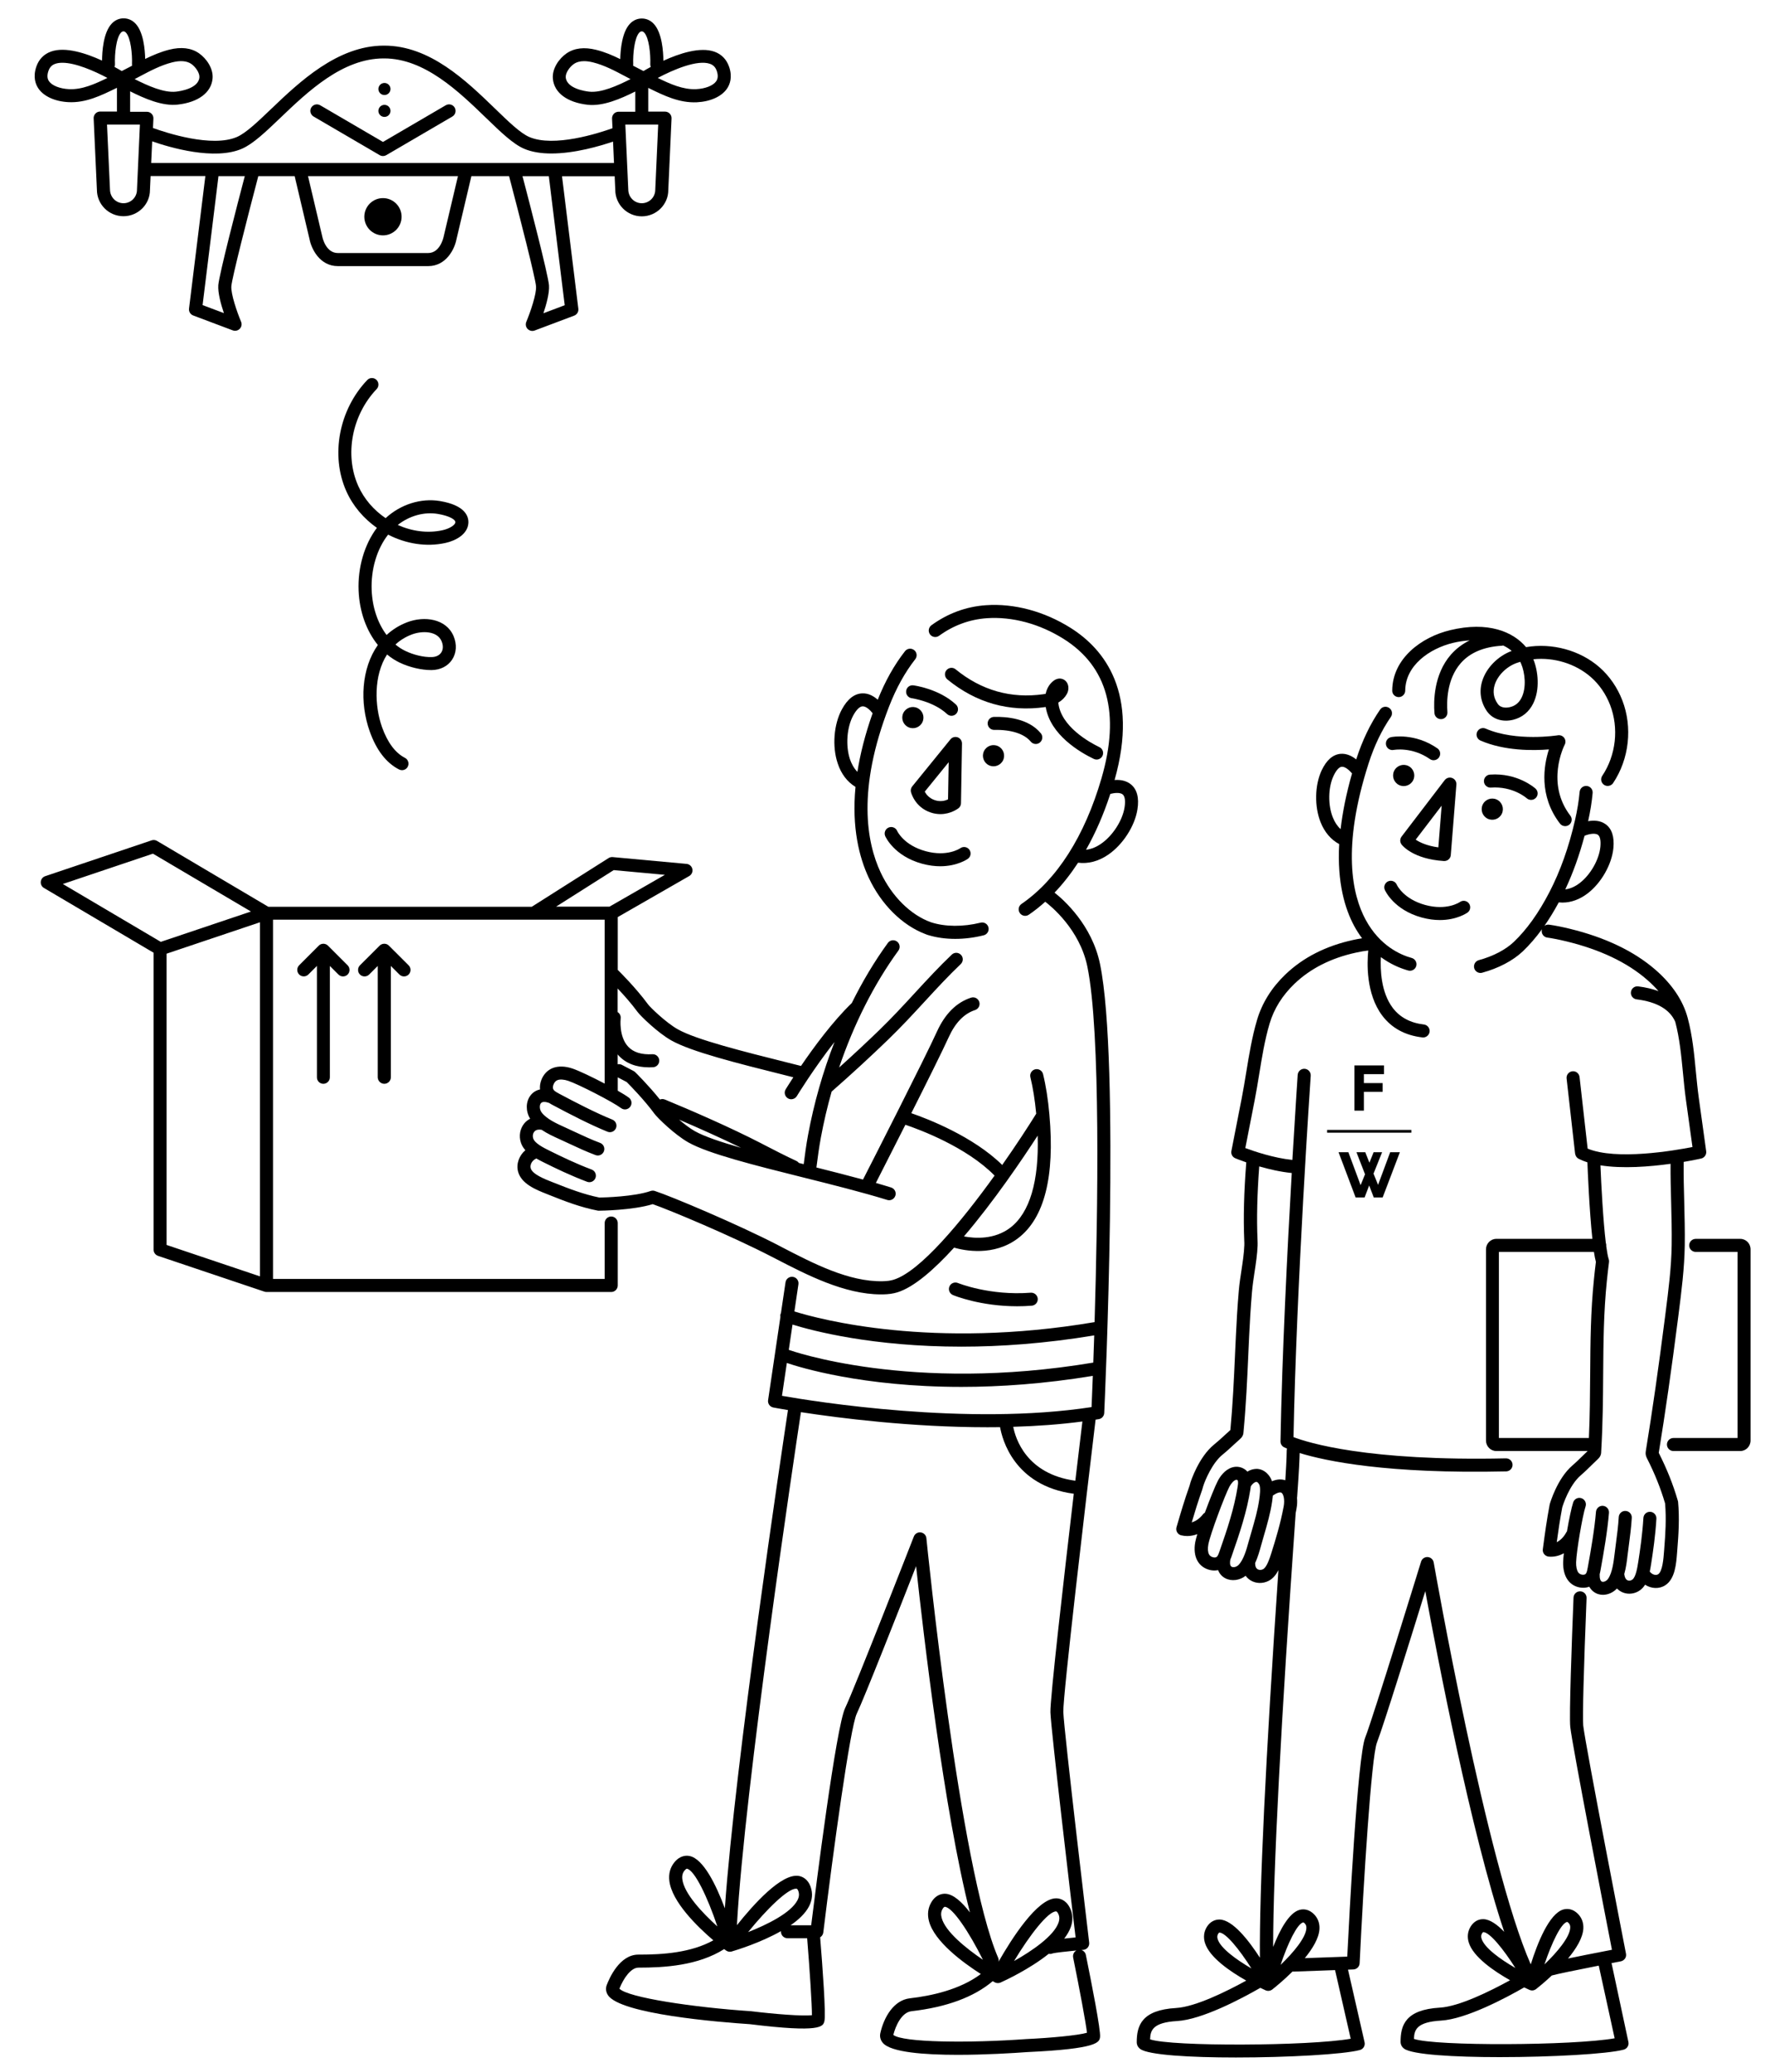 <?xml version="1.0" encoding="utf-8"?>
<!-- Generator: Adobe Illustrator 23.0.4, SVG Export Plug-In . SVG Version: 6.00 Build 0)  -->
<svg version="1.1" id="Layer_1" xmlns="http://www.w3.org/2000/svg" xmlns:xlink="http://www.w3.org/1999/xlink" x="0px" y="0px"
	 viewBox="0 0 440 515" style="enable-background:new 0 0 440 515;" xml:space="preserve">
<g>
	<path d="M351.33,193.85c0.61-1.32,0.04-2.89-1.28-3.5c-1.32-0.61-2.89-0.04-3.5,1.28c-0.61,1.32-0.04,2.89,1.28,3.5
		C349.15,195.74,350.72,195.17,351.33,193.85z"/>
	<path d="M368.57,200c-0.61,1.32-0.04,2.89,1.28,3.5c1.32,0.61,2.89,0.04,3.5-1.28c0.61-1.32,0.04-2.89-1.28-3.5
		C370.75,198.11,369.18,198.68,368.57,200z"/>
	<path d="M228.06,175.98c-1.31-0.63-2.88-0.07-3.51,1.24c-0.63,1.31-0.07,2.89,1.24,3.51c1.31,0.63,2.89,0.07,3.51-1.24
		C229.93,178.18,229.38,176.61,228.06,175.98z"/>
	<path d="M244.6,186.69c-0.63,1.31-0.07,2.89,1.24,3.51c1.31,0.63,2.88,0.07,3.51-1.24c0.63-1.31,0.07-2.89-1.24-3.51
		C246.8,184.82,245.23,185.38,244.6,186.69z"/>
	<path d="M344.25,221.18c0.09,0.2,2.24,4.96,9.17,6.86c1.66,0.45,3.16,0.63,4.5,0.63c4.25,0,6.75-1.76,6.89-1.86
		c0.72-0.52,0.88-1.52,0.37-2.24s-1.52-0.9-2.25-0.39c-0.13,0.09-3.29,2.21-8.65,0.74c-5.37-1.47-7-4.9-7.06-5.04
		c-0.36-0.82-1.31-1.19-2.13-0.84C344.26,219.41,343.89,220.36,344.25,221.18z"/>
	<path d="M220.89,205.68c-0.82,0.36-1.19,1.31-0.84,2.13c0.09,0.2,2.24,4.96,9.17,6.86c1.66,0.45,3.17,0.63,4.5,0.63
		c4.25,0,6.75-1.76,6.89-1.86c0.72-0.52,0.88-1.52,0.37-2.24c-0.51-0.73-1.52-0.9-2.25-0.39c-0.13,0.09-3.29,2.21-8.65,0.74
		c-5.37-1.47-7-4.9-7.06-5.04C222.67,205.7,221.71,205.33,220.89,205.68z"/>
	<path d="M357.31,185.99c-5.64-3.91-11.26-2.83-11.5-2.78c-0.88,0.18-1.44,1.03-1.27,1.91c0.18,0.88,1.03,1.44,1.91,1.27
		c0.04-0.01,4.5-0.86,9.01,2.27c0.28,0.2,0.6,0.29,0.92,0.29c0.51,0,1.02-0.24,1.33-0.7C358.23,187.51,358.05,186.5,357.31,185.99z"
		/>
	<path d="M380.62,198.81c0.44,0,0.88-0.18,1.2-0.53c0.6-0.66,0.55-1.69-0.12-2.29c-0.18-0.16-4.46-3.96-11.31-3.47
		c-0.89,0.06-1.56,0.84-1.5,1.73c0.06,0.89,0.85,1.57,1.73,1.5c5.42-0.39,8.77,2.53,8.91,2.65
		C379.85,198.68,380.23,198.81,380.62,198.81z"/>
	<path d="M387.79,204.7c0.32,0.42,0.8,0.63,1.29,0.63c0.34,0,0.69-0.11,0.99-0.33c0.71-0.54,0.84-1.56,0.3-2.27
		c-6.17-8.04-1.6-17.27-1.4-17.65c0.28-0.54,0.23-1.2-0.13-1.69c-0.36-0.49-0.97-0.74-1.57-0.64c-0.1,0.02-10.35,1.65-17.95-1.66
		c-0.82-0.36-1.77,0.02-2.13,0.84s0.02,1.77,0.84,2.13c5.99,2.61,13.16,2.51,17.01,2.2C383.77,190.17,382.46,197.76,387.79,204.7z"
		/>
	<rect x="329.9" y="280.83" width="20.95" height="0.69"/>
	<polygon points="344.04,266.97 344.04,264.8 336.7,264.8 336.7,276.04 339.05,276.04 339.05,271.36 343.7,271.36 343.7,269.19 
		339.05,269.19 339.05,266.97 	"/>
	<polygon points="335.19,286.38 332.75,286.38 336.99,297.62 339.22,297.62 340.36,294.64 341.5,297.62 343.71,297.62 
		347.99,286.38 345.58,286.38 342.57,294.48 341.44,291.7 343.57,286.38 341.46,286.38 340.42,288.98 339.39,286.38 337.2,286.38 
		339.33,291.86 338.23,294.56 	"/>
	<path d="M153.56,319.49v-15.52c0-0.89-0.73-1.62-1.62-1.62s-1.62,0.73-1.62,1.62v13.9H67.87v-89.29h82.45v40.74
		c-3.05-1.6-6.35-3.18-8-3.74c-1.8-0.61-3.53-0.66-4.88-0.14c-1.38,0.53-2.42,1.66-2.94,3.17c-0.25,0.73-0.34,1.46-0.26,2.16
		c-0.98,0.21-1.81,0.74-2.41,1.55c-1.16,1.58-1.16,3.92-0.04,5.73c-0.55,0.28-1.04,0.66-1.44,1.14c-1.09,1.3-1.42,3.14-0.86,4.82
		c0.23,0.7,0.63,1.32,1.11,1.86c-1.55,1.32-2.31,3.38-1.82,5.3c0.8,3.09,4.51,4.55,7.23,5.62l0.65,0.26
		c3.7,1.49,7.67,3.01,11.89,3.83c0.11,0.02,0.22,0.04,0.32,0.03c0.35,0,8.41-0.09,13.39-1.63c4.28,1.49,19.64,7.92,29.53,13.04
		l1.05,0.54c7.63,3.95,17.08,8.85,26.16,8.85c0.16,0,0.32,0,0.48,0c1.41-0.03,2.55-0.19,3.59-0.51c4.1-1.26,9.1-5.62,14.1-11.11
		c2.54,0.73,9.89,2.25,15.92-2.35c6.53-4.98,9.15-15.3,7.78-30.68c0-0.01,0-0.02,0-0.03c-0.34-3.8-0.87-7.19-1.58-10.07
		c-0.21-0.87-1.09-1.4-1.96-1.19c-0.87,0.21-1.4,1.09-1.19,1.96c0.64,2.6,1.12,5.65,1.45,9.07c-1.97,3.18-4.96,7.77-8.45,12.74
		c-7.24-7.11-18.5-11.45-22.6-12.87c3.85-7.64,7.76-15.5,9.33-18.95c1.62-3.55,3.81-5.8,6.52-6.68c0.85-0.28,1.32-1.19,1.04-2.04
		c-0.28-0.85-1.18-1.32-2.04-1.04c-3.61,1.17-6.46,4-8.47,8.42c-3.14,6.9-16.15,32.41-18.39,36.79c-3.71-1.01-7.65-2.01-11.58-3
		c0.32-2.46,0.65-4.99,1.11-7.45c0.72-3.86,1.61-7.69,2.68-11.44c0.07-0.04,0.13-0.09,0.19-0.15c4.69-4.11,9.36-8.41,13.88-12.77
		c3.21-3.1,6.17-6.31,9.04-9.42c3.03-3.29,5.9-6.4,8.98-9.33c0.65-0.62,0.68-1.64,0.06-2.29c-0.62-0.65-1.64-0.68-2.29-0.06
		c-3.17,3.01-6.2,6.3-9.14,9.49c-2.83,3.08-5.77,6.26-8.9,9.29c-3.26,3.15-6.6,6.26-9.97,9.29c3.65-10.77,8.68-20.75,14.74-29.07
		c0.53-0.72,0.37-1.74-0.36-2.26c-0.72-0.52-1.74-0.37-2.26,0.36c-3.31,4.55-6.31,9.57-8.97,14.94c-4.7,4.53-9.45,10.97-12.62,15.63
		l-3.07-0.77c-11.3-2.83-22.99-5.75-27.58-8.35c-2.97-1.68-6.87-5.49-7.37-6.18c-3.01-4.11-7.25-8.3-7.43-8.47
		c-0.03-0.03-0.07-0.06-0.11-0.09v-13.14l17.77-10.2c0.61-0.35,0.93-1.06,0.78-1.75c-0.15-0.69-0.73-1.2-1.43-1.27l-18.37-1.69
		c-0.36-0.03-0.71,0.05-1.02,0.24l-19.11,12.11H66.7L39.03,209c-0.41-0.24-0.9-0.29-1.34-0.14l-26.46,8.91
		c-0.6,0.2-1.03,0.74-1.09,1.37c-0.07,0.63,0.24,1.24,0.79,1.56l27.25,16.09v73.8c0,0.7,0.44,1.31,1.1,1.54l26.43,8.89
		c0.09,0.03,0.19,0.06,0.29,0.07c0.09,0.02,0.18,0.02,0.27,0.02c0.01,0,0.03,0,0.04,0h85.65
		C152.84,321.11,153.56,320.38,153.56,319.49z M257.95,282.25c0.35,11.32-1.97,19.18-6.79,22.87c-3.93,3.01-8.78,2.7-11.54,2.18
		C247.08,298.58,254.2,288.03,257.95,282.25z M221.52,295.14c-1.21-0.38-2.48-0.75-3.79-1.13c1.25-2.46,4.17-8.18,7.34-14.46
		c3.54,1.2,15.18,5.51,22.17,12.63c-8.21,11.41-18.52,23.87-25.12,25.89c-0.75,0.23-1.61,0.35-2.7,0.37
		c-8.43,0.17-17.26-4.43-25.08-8.48l-1.05-0.55c-9.9-5.12-26.54-12.13-30.52-13.41c-0.34-0.11-0.7-0.1-1.03,0.01
		c-4.07,1.42-11.54,1.61-12.73,1.63c-3.88-0.78-7.63-2.22-11.14-3.62l-0.67-0.26c-1.83-0.72-4.89-1.93-5.28-3.42
		c-0.23-0.89,0.37-1.94,1.37-2.4c0.01,0,0.02-0.01,0.03-0.01c0.61,0.35,1.23,0.66,1.78,0.94c2.92,1.46,6.8,3.33,10.84,4.85
		c0.84,0.32,1.77-0.11,2.09-0.95c0.31-0.84-0.11-1.77-0.95-2.09c-3.9-1.46-7.67-3.29-10.53-4.71c-1.43-0.71-3.59-1.79-3.99-3
		c-0.2-0.61-0.1-1.28,0.27-1.71c0.44-0.53,1.14-0.55,1.64-0.48c0.06,0.01,0.12,0.01,0.17,0.02c1.45,0.98,3.07,1.71,4.4,2.31
		c0.85,0.38,1.69,0.77,2.53,1.17c2.09,0.98,4.26,1.98,6.48,2.81c0.84,0.31,1.77-0.12,2.08-0.96c0.31-0.84-0.12-1.77-0.96-2.08
		c-2.1-0.78-4.2-1.76-6.24-2.71c-0.86-0.4-1.71-0.8-2.57-1.19c-1.9-0.86-4.51-2.03-5.72-3.67c-0.56-0.76-0.56-1.78-0.2-2.26
		c0.41-0.56,1.4-0.32,1.95-0.13c0.03,0.01,0.06,0.02,0.1,0.03c0.35,0.23,0.71,0.42,1.03,0.59c4.03,2.15,9.2,4.83,13.5,6.57
		c0.83,0.33,1.77-0.07,2.11-0.9c0.33-0.83-0.07-1.77-0.9-2.11c-4.16-1.68-9.23-4.31-13.19-6.42c-0.5-0.27-1.08-0.58-1.35-0.9
		c-0.36-0.43-0.24-1-0.13-1.3c0.14-0.42,0.44-0.96,1.04-1.2c0.62-0.24,1.61-0.17,2.66,0.18c2.72,0.93,11.07,5.24,13.13,6.78
		c0.72,0.54,1.73,0.39,2.27-0.33c0.54-0.72,0.39-1.73-0.33-2.27c-0.59-0.44-1.57-1.05-2.77-1.73v-3.32
		c0.72,0.37,1.46,0.76,2.23,1.17c0.8,0.8,4.39,4.45,6.93,7.92c0.71,0.96,4.93,5.12,8.39,7.08c4.98,2.81,16.35,5.66,28.39,8.67
		c7.33,1.83,14.91,3.73,21.05,5.63c0.85,0.27,1.76-0.21,2.03-1.07C222.85,296.32,222.37,295.41,221.52,295.14z M168.8,278.27
		c4.83,2.07,10.51,4.61,15.42,7.01c-5.01-1.43-9.17-2.83-11.51-4.15C171.46,280.42,170.05,279.33,168.8,278.27z M158.49,251.51
		c0.71,0.96,4.93,5.12,8.39,7.08c4.98,2.81,16.35,5.66,28.39,8.67l1.94,0.49c-1.12,1.71-1.8,2.84-1.9,2.99
		c-0.47,0.76-0.22,1.76,0.54,2.23c0.26,0.16,0.55,0.24,0.84,0.24c0.55,0,1.08-0.28,1.39-0.78c0.06-0.1,4.21-6.89,9.37-13.46
		c-2.87,7.36-5.1,15.16-6.58,23.12c-0.45,2.42-0.77,4.86-1.08,7.25c-0.4-0.1-0.8-0.2-1.2-0.3c-0.16-0.21-0.37-0.38-0.62-0.5
		c-2.71-1.25-5.32-2.6-7.85-3.91l-1.08-0.56c-7.16-3.7-17.27-8.13-23.76-10.79c-0.41-0.17-0.85-0.16-1.23,0
		c-2.81-3.51-6-6.66-6.16-6.81c-0.11-0.11-0.23-0.2-0.37-0.27c-1.03-0.55-2-1.06-2.94-1.54c-0.33-0.17-0.69-0.21-1.04-0.14v-2.46
		c0.09,0.1,0.16,0.21,0.25,0.3c1.81,1.94,4.36,2.92,7.58,2.92c0.32,0,0.66-0.01,0.99-0.03c0.89-0.05,1.57-0.82,1.52-1.71
		c-0.05-0.89-0.82-1.58-1.71-1.52c-2.68,0.15-4.7-0.47-6-1.86c-2.4-2.55-1.88-7-1.88-7.04c0.08-0.65-0.23-1.25-0.76-1.58v-5.86
		C155.02,247.24,156.95,249.41,158.49,251.51z M152.56,216.26l12.72,1.17l-13.77,7.91h-13.28L152.56,216.26z M15.62,219.71
		l22.4-7.54l24.36,14.38l-22.41,7.54L15.62,219.71z M64.63,317.23l-23.22-7.81v-72.39l23.22-7.81V317.23z"/>
	<circle cx="95.2" cy="53.87" r="4.63"/>
	<path d="M77.95,28.96l16.43,9.6c0.25,0.15,0.53,0.22,0.82,0.22c0.28,0,0.56-0.07,0.82-0.22l16.43-9.6
		c0.77-0.45,1.03-1.44,0.58-2.22c-0.45-0.77-1.44-1.03-2.22-0.58L95.2,35.28l-15.61-9.12c-0.77-0.45-1.76-0.19-2.22,0.58
		C76.92,27.51,77.18,28.5,77.95,28.96z"/>
	<path d="M95.57,29.06c0.83,0,1.5-0.67,1.5-1.5c0-0.83-0.67-1.5-1.5-1.5s-1.5,0.67-1.5,1.5C94.06,28.39,94.74,29.06,95.57,29.06z"/>
	<path d="M95.57,23.62c0.83,0,1.5-0.67,1.5-1.5c0-0.83-0.67-1.5-1.5-1.5s-1.5,0.67-1.5,1.5C94.06,22.95,94.74,23.62,95.57,23.62z"/>
	<path d="M225.26,171.72c-0.12,0.89,0.51,1.7,1.39,1.82c0.05,0.01,5.38,0.75,8.77,3.92c0.31,0.29,0.71,0.44,1.11,0.44
		c0.43,0,0.87-0.17,1.18-0.51c0.61-0.65,0.58-1.68-0.08-2.29c-4.17-3.89-10.3-4.73-10.56-4.76
		C226.17,170.21,225.37,170.83,225.26,171.72z"/>
	<path d="M238.13,318.88c-0.83-0.34-1.77,0.05-2.12,0.87c-0.34,0.83,0.05,1.77,0.87,2.12c0.31,0.13,6.8,2.79,15.96,2.79
		c1.17,0,2.39-0.04,3.64-0.14c0.89-0.07,1.56-0.85,1.49-1.74c-0.07-0.89-0.86-1.55-1.74-1.49
		C246.01,322.08,238.21,318.91,238.13,318.88z"/>
	<path d="M275.42,212.47c3.66-2.47,6.67-7.11,7.33-11.28c0.46-2.9-0.09-5-1.63-6.25c-1.22-0.99-2.75-1.17-4.05-1.07
		c6.14-21.67-2.53-32.51-10.91-37.8c-6.56-4.13-14.04-6.14-21.06-5.65c-4.92,0.34-9.48,2.02-13.56,4.98
		c-0.72,0.53-0.88,1.54-0.36,2.26c0.53,0.72,1.54,0.88,2.26,0.36c3.58-2.6,7.57-4.07,11.88-4.37c6.33-0.44,13.13,1.39,19.11,5.16
		c10.92,6.88,14.08,18.53,9.39,34.62c-4.18,14.37-11.06,25.17-19.89,31.24c-0.74,0.51-0.92,1.51-0.42,2.25
		c0.51,0.74,1.51,0.93,2.25,0.42c1.41-0.96,2.76-2.04,4.07-3.22c1.37,1.04,8.56,6.85,10.47,16.09c3.34,16.17,2.62,60.95,1.8,88.39
		c-40.34,6.83-68.39-0.71-74.62-2.65l1-6.76c0.13-0.89-0.48-1.71-1.37-1.84c-0.89-0.13-1.71,0.48-1.84,1.37l-1.13,7.61
		c-0.02,0.05-0.05,0.09-0.07,0.15c-0.1,0.27-0.12,0.55-0.07,0.82l-3.06,20.69c-0.13,0.86,0.44,1.66,1.29,1.83
		c0.07,0.01,1.38,0.26,3.65,0.64c-1.43,9.45-13.13,87.43-15.69,123.83c-2.17-5.8-5.32-12.27-8.74-12.99
		c-0.8-0.17-2.36-0.19-3.78,1.53c-1.06,1.29-1.49,2.85-1.28,4.63c0.63,5.22,6.95,11.38,10.94,14.79c-5.58,3.1-12.64,3.55-18.35,3.55
		c-0.1,0-0.2,0-0.3,0c-4.63,0-7.18,5.79-7.85,7.56c-0.32,0.84-0.21,1.72,0.29,2.5c3.06,4.75,27.84,6.74,35.28,7.23
		c17.74,2.19,18.18,0.58,18.53-0.71c0.43-1.56-0.46-13.59-1.05-20.88c0.42-0.25,0.71-0.68,0.78-1.19c2.44-20,6.67-50.99,8.33-54.42
		c1.8-3.74,10.44-25.65,14.74-36.63c1.81,16.76,6.93,60.76,13.38,86.05c-1.99-2.6-4.09-4.5-6.02-4.63
		c-0.82-0.05-2.37,0.14-3.53,2.04c-0.87,1.43-1.08,3.03-0.63,4.76c1.34,5.08,8.46,10.31,12.89,13.14
		c-5.17,3.9-12.35,5.44-17.63,6.04c-4.08,0.47-6.47,4.77-7.35,8.65c-0.2,0.87,0.03,1.74,0.63,2.44c2.01,2.34,10.3,2.96,18.62,2.96
		c6.91,0,13.85-0.43,17.23-0.68c17.76-0.82,17.97-2.45,18.14-3.75c0.21-1.61-2.12-13.47-3.53-20.4c-0.12-0.6-0.56-1.05-1.11-1.22
		c0.16-0.01,0.32-0.03,0.48-0.04c0.44-0.04,0.84-0.25,1.11-0.59c0.28-0.34,0.4-0.78,0.35-1.21c-0.06-0.52-6.27-52.54-6.43-57.33
		c-0.13-3.87,5.65-52.94,8.02-72.65c0.26-0.04,0.53-0.08,0.79-0.12c0.75-0.12,1.32-0.76,1.36-1.52c0.16-3.56,3.97-87.38-1.05-111.62
		c-2.01-9.71-9-15.91-11.3-17.72c2.1-2.2,4.05-4.69,5.85-7.44C270.5,214.74,273.04,214.08,275.42,212.47z M276.01,197.32
		c0.9-0.24,2.37-0.44,3.07,0.12c0.56,0.46,0.73,1.6,0.47,3.24c-0.52,3.3-3.01,7.13-5.94,9.1c-0.91,0.62-2.18,1.26-3.64,1.42
		C272.31,207.08,274.34,202.43,276.01,197.32z M239.01,334.7c9.68,0,20.76-0.77,33-2.8c-0.08,2.43-0.15,4.7-0.23,6.76
		c-45.51,7.62-75.32-3.03-75.61-3.14c-0.03-0.01-0.06-0.01-0.09-0.02l0.93-6.29C202.14,330.8,216.97,334.7,239.01,334.7z
		 M195.6,338.75c3.13,1.07,18.76,5.95,43.41,5.95c9.59,0,20.55-0.75,32.65-2.74c-0.13,3.58-0.25,6.27-0.31,7.76
		c-30.9,4.74-68.94-1.39-76.96-2.8L195.6,338.75z M169.62,467.07c-0.11-0.89,0.07-1.59,0.56-2.18c0.23-0.28,0.43-0.43,0.57-0.43
		c0.01,0,0.03,0,0.04,0c1.92,0.4,5.12,7.11,7.54,14.34C174.55,475.39,170.04,470.58,169.62,467.07z M186.72,499.87
		c-14.41-0.96-30.71-3.41-32.74-5.61c1.05-2.64,2.88-5.22,4.72-5.22c0,0,0,0,0,0c6.54,0,14.81-0.5,21.32-4.61
		c0.19,0.15,0.34,0.26,0.44,0.33c0.02,0.01,0.04,0.03,0.06,0.04c0.2,0.14,0.43,0.23,0.65,0.27c0.2,0.03,0.4,0.03,0.61-0.01
		c0.04-0.01,0.09-0.02,0.13-0.04c1.08-0.32,7.1-2.14,12.24-5.06c0,0.05-0.01,0.1-0.01,0.15c0,0.89,0.73,1.62,1.62,1.62h4.89
		c0.64,7.91,1.2,16.53,1.19,19.13C199.57,501.13,192.65,500.6,186.72,499.87z M185.97,480.21c4.66-5.75,9.83-10.79,11.89-10.79
		c0.06,0,0.11,0,0.17,0.01c0.16,0.02,0.3,0.23,0.44,0.62c0.25,0.74,0.18,1.45-0.24,2.25C196.61,475.43,190.71,478.35,185.97,480.21z
		 M234.08,476.66c-0.23-0.87-0.15-1.58,0.25-2.24c0.21-0.33,0.39-0.5,0.54-0.5c0,0,0.01,0,0.01,0c1.95,0.13,6.05,6.33,9.46,13.16
		C240.1,484.21,234.98,480.07,234.08,476.66z M266.77,486.52c1.56,7.68,3.15,16.17,3.44,18.7c-2.16,0.65-9.11,1.3-15.07,1.57
		c-14.34,1.04-30.76,0.86-33.07-1.03c0.54-2.17,2.03-5.6,4.5-5.89c8.73-1,15.53-3.51,20.21-7.47c0.22,0.12,0.39,0.22,0.49,0.28
		c0.23,0.13,0.48,0.19,0.73,0.2c0.22,0.01,0.43-0.03,0.65-0.11c0,0,0,0,0,0c0.03-0.01,0.05-0.02,0.08-0.03
		c1.05-0.47,7.19-3.31,11.97-7.14c0.33,0.07,0.68,0.04,1-0.11c0.62-0.16,3.25-0.46,5.89-0.72
		C266.98,485.1,266.63,485.8,266.77,486.52z M252.08,487.4c3.92-6.51,8.47-12.34,10.44-12.34c0,0,0.01,0,0.01,0
		c0.16,0,0.33,0.19,0.52,0.55c0.35,0.69,0.38,1.41,0.08,2.26C261.96,481.19,256.52,484.9,252.08,487.4z M261.12,425.58
		c0.16,4.49,5.17,46.84,6.26,55.95c-1.11,0.11-2.04,0.2-2.83,0.29c0.73-0.94,1.29-1.9,1.64-2.88c0.6-1.7,0.51-3.32-0.25-4.81
		c-1.02-2-2.55-2.31-3.37-2.32c-0.01,0-0.02,0-0.03,0c-4.7,0-11.14,10.19-14.31,15.75c0.07-0.32,0.04-0.66-0.1-0.97
		c-9.62-22.23-17.76-103.46-17.84-104.28c-0.07-0.75-0.65-1.34-1.39-1.44c-0.74-0.11-1.46,0.32-1.73,1.02
		c-0.15,0.38-14.75,37.8-17.07,42.61c-2.27,4.7-7.31,44.76-8.45,54.01h-5.12c2.01-1.39,3.69-2.97,4.58-4.7
		c0.83-1.6,0.97-3.21,0.42-4.8c-0.73-2.12-2.21-2.65-3.02-2.77c-4.27-0.64-11.18,7.05-15.32,12.25
		c1.88-34.06,14.41-117.6,15.91-127.51c9.42,1.45,27.37,3.75,46.37,3.75c1.04,0,2.09-0.01,3.14-0.02
		c0.5,2.88,3.42,14.56,18.32,16.55C264.48,392.05,261.01,422.28,261.12,425.58z M267.31,368.02c-12.21-1.65-14.89-10.56-15.43-13.4
		c5.78-0.17,11.58-0.58,17.19-1.32C268.74,355.96,268.1,361.34,267.31,368.02z"/>
	<path d="M358.93,214c0.04,0,0.07,0,0.11,0c0.84,0,1.55-0.64,1.61-1.49l1.39-17.5c0.06-0.72-0.36-1.38-1.04-1.64
		c-0.67-0.26-1.43-0.04-1.87,0.53l-10.72,14.03c-0.44,0.58-0.44,1.38,0,1.96C348.7,210.26,351.38,213.51,358.93,214z M358.38,200.24
		l-0.83,10.37c-2.9-0.4-4.67-1.28-5.63-1.92L358.38,200.24z"/>
	<path d="M432.62,307.91h-11.09c-0.89,0-1.62,0.73-1.62,1.62s0.73,1.62,1.62,1.62h10.41v46.25H416c-0.89,0-1.62,0.73-1.62,1.62
		s0.73,1.62,1.62,1.62h16.61c1.41,0,2.56-1.17,2.56-2.61v-47.51C435.18,309.08,434.03,307.91,432.62,307.91z"/>
	<path d="M80.38,269.37c0.89,0,1.62-0.73,1.62-1.62v-27.67l2.13,2.13c0.63,0.63,1.66,0.63,2.29,0c0.63-0.63,0.63-1.66,0-2.29
		l-4.89-4.89c-0.16-0.16-0.35-0.28-0.55-0.36c0,0,0,0-0.01,0c-0.16-0.06-0.33-0.1-0.51-0.11c0,0,0,0,0,0c0,0-0.01,0-0.01,0
		c-0.02,0-0.04,0-0.06,0c-0.02,0-0.03,0.01-0.05,0c0,0-0.01,0-0.01,0s-0.01,0-0.01,0c-0.19,0.01-0.38,0.05-0.55,0.12c0,0,0,0-0.01,0
		c-0.16,0.07-0.32,0.17-0.45,0.29c0,0,0,0,0,0c0,0,0,0,0,0c0,0,0,0,0,0c0,0,0,0,0,0c-0.02,0.02-0.03,0.03-0.05,0.05l-4.89,4.89
		c-0.63,0.63-0.63,1.66,0,2.29s1.66,0.63,2.29,0l2.13-2.13v27.67C78.76,268.64,79.49,269.37,80.38,269.37z"/>
	<path d="M347.69,173.26c0,0,0.01,0,0.01,0c0.89,0,1.61-0.72,1.62-1.61c0.04-6.23,6-10.45,11.89-11.87
		c1.18-0.29,2.61-0.52,4.13-0.62c-1.81,0.89-3.37,2.07-4.67,3.55c-4.3,4.93-4.3,11.67-4.09,14.45c0.02,0.84,0.7,1.54,1.55,1.57
		c0.89,0.05,1.65-0.66,1.68-1.55c0-0.04,0-0.16-0.01-0.35c-0.17-2.27-0.2-7.98,3.31-11.99c2.28-2.62,5.73-4.08,10.23-4.35
		c0.12-0.01,0.23-0.03,0.33-0.06c0.76,0.36,1.48,0.8,2.12,1.35c-3.43,1.28-6.3,4.19-7.32,7.45c-0.83,2.63-0.4,5.32,1.19,7.58
		c1.37,1.94,3.86,2.73,6.5,2.08c2.22-0.55,3.94-1.95,4.98-4.06c1.71-3.46,1.22-8.05,0.03-10.98c5.1-0.53,10.48,1.08,14.33,4.46
		c2.06,1.81,3.71,4.2,4.75,6.9c2.22,5.74,1.47,12.49-1.95,17.61c-0.5,0.74-0.3,1.75,0.45,2.25c0.28,0.18,0.59,0.27,0.9,0.27
		c0.52,0,1.04-0.25,1.35-0.72c4-5.98,4.87-13.87,2.28-20.57c-1.23-3.18-3.18-6.01-5.63-8.17c-4.88-4.3-11.88-6.14-18.29-5.04
		c-3.17-3.78-9.38-6.51-18.91-4.21c-7.11,1.72-14.31,7.02-14.36,15C346.07,172.52,346.79,173.25,347.69,173.26z M377.92,164.49
		c0.06,0.13,0.12,0.26,0.18,0.39c1.01,2.33,1.39,6,0.15,8.51c-0.62,1.26-1.56,2.03-2.85,2.35c-0.64,0.16-2.23,0.4-3.08-0.8
		c-1.03-1.46-1.28-3.05-0.75-4.74c0.73-2.33,2.92-4.51,5.45-5.42C377.31,164.68,377.61,164.58,377.92,164.49z"/>
	<path d="M95.54,269.37c0.89,0,1.62-0.73,1.62-1.62v-27.67l2.13,2.13c0.63,0.63,1.66,0.63,2.29,0s0.63-1.66,0-2.29l-4.9-4.89
		c-0.16-0.16-0.34-0.28-0.54-0.36c0,0-0.01,0-0.01,0c-0.16-0.06-0.34-0.1-0.52-0.11c0,0-0.01,0-0.01,0c0,0-0.01,0-0.01,0
		c0,0,0,0-0.01,0c-0.03,0-0.07,0-0.1,0c0,0-0.01,0-0.01,0c0,0,0,0-0.01,0c0,0-0.01,0-0.01,0c-0.18,0.01-0.36,0.05-0.52,0.11
		c0,0,0,0-0.01,0c-0.2,0.08-0.38,0.2-0.54,0.36l-4.9,4.89c-0.63,0.63-0.63,1.66,0,2.29s1.66,0.63,2.29,0l2.13-2.13v27.67
		C93.92,268.64,94.64,269.37,95.54,269.37z"/>
	<path d="M400.61,487.91c0.77-0.15,1.54-0.3,2.3-0.44c0.42-0.08,0.79-0.33,1.04-0.68s0.33-0.79,0.25-1.22
		c-0.1-0.52-10.11-51.94-10.63-56.71c-0.2-1.83,0.12-13.97,0.83-31.67c0.04-0.89-0.66-1.65-1.55-1.68c-0.02,0-0.04,0-0.07,0
		c-0.87,0-1.58,0.68-1.62,1.56c-0.43,10.81-1.11,29.36-0.81,32.15c0.48,4.47,8.62,46.45,10.36,55.38c-5.02,0.97-8.5,1.66-10.92,2.17
		c2.03-2.44,3.68-5.11,3.81-7.44c0.08-1.46-0.41-2.75-1.42-3.73c-1.03-1-2.28-1.36-3.53-1.02c-3.57,1-6.49,8.47-8.12,13.65
		c-10.98-24.85-23.99-99.12-24.13-99.9c-0.13-0.74-0.75-1.29-1.49-1.34c-0.74-0.05-1.43,0.42-1.65,1.14
		c-0.12,0.39-11.94,38.78-13.89,43.74c-1.91,4.84-3.99,45.02-4.46,54.43l-10.55,0.38c1.95-2.39,3.52-4.98,3.64-7.25
		c0.08-1.46-0.41-2.75-1.42-3.73c-1.03-1-2.28-1.36-3.53-1.02c-2.62,0.73-4.89,4.96-6.56,9.21c0.02-19.18,1.9-55.35,5.6-107.85
		c0.07-0.34,0.14-0.69,0.2-1.04c0.18-0.95,0.22-1.88,0.13-2.73c0.02-0.09,0.04-0.18,0.04-0.27c0.48-6.52,0.59-9.64,0.62-10.86
		c6.48,1.99,21.77,5.23,51.34,4.56c0.89-0.02,1.6-0.76,1.58-1.66c-0.02-0.88-0.74-1.58-1.62-1.58c-0.01,0-0.03,0-0.04,0
		c-34.43,0.76-49.2-3.9-52.79-5.28c0.72-37.6,4.24-89.29,4.28-89.81c0.06-0.89-0.61-1.67-1.51-1.73c-0.88-0.06-1.67,0.61-1.73,1.51
		c-0.01,0.21-0.59,8.66-1.32,21.14c-4.62-0.47-9.49-2.13-11.7-2.95l2.31-11.8c0.42-2.17,0.79-4.39,1.14-6.54
		c0.68-4.21,1.39-8.57,2.59-12.61c1.09-3.66,3.16-6.98,6.17-9.87c3.96-3.8,9.11-6.41,15.32-7.76c1.14-0.25,2.12-0.42,3.03-0.52
		c-0.3,2.95-0.62,10.73,3.48,16.18c2.34,3.1,5.69,4.93,9.98,5.42c0.88,0.11,1.69-0.54,1.79-1.42c0.1-0.89-0.54-1.69-1.42-1.79
		c-3.37-0.39-5.97-1.78-7.75-4.14c-2.92-3.87-3.11-9.5-2.95-12.61c2.31,1.7,4.56,2.65,6.24,3.16c0.06,0.02,0.11,0.04,0.17,0.06
		l0.4,0.11c0.14,0.04,0.29,0.06,0.43,0.06c0.71,0,1.37-0.47,1.56-1.19c0.24-0.86-0.27-1.75-1.13-1.99c0,0,0,0,0,0l-0.01,0
		c-2.77-0.76-7.92-3-11.43-9.48c-3.37-6.22-5.97-18.01,0.73-38.88c1.41-4.39,3.27-8.27,5.52-11.53c0.51-0.74,0.33-1.75-0.41-2.25
		c-0.74-0.51-1.75-0.33-2.25,0.41c-2.43,3.52-4.43,7.68-5.94,12.38c0,0,0,0.01,0,0.01c-0.99-0.8-2.35-1.52-3.9-1.39
		c-1.91,0.17-3.49,1.56-4.7,4.12c-1.72,3.68-1.82,8.99-0.24,12.92c0.99,2.47,2.58,4.31,4.61,5.39c-0.54,9.62,1.45,16.14,3.73,20.36
		c0.61,1.13,1.27,2.13,1.95,3.05c-0.68,0.11-1.39,0.24-2.18,0.41c-6.8,1.48-12.48,4.37-16.88,8.59c-3.42,3.28-5.79,7.08-7.04,11.29
		c-1.26,4.24-1.98,8.7-2.69,13.01c-0.35,2.12-0.7,4.32-1.12,6.44l-2.57,13.13c-0.15,0.75,0.25,1.51,0.96,1.8
		c0.12,0.05,1.14,0.48,2.74,1.03c-0.58,7.49-0.74,13.68-0.5,19.41c0.02,0.39,0.04,0.79,0.02,1.17c-0.08,2.04-0.41,4.18-0.72,6.25
		c-0.25,1.62-0.5,3.3-0.65,4.96c-0.36,4.04-0.57,8-0.73,11.34c-0.07,1.44-0.13,2.89-0.2,4.33c-0.28,6.26-0.58,12.73-1.17,19.06
		c-0.44,0.39-0.88,0.8-1.32,1.2c-0.89,0.82-1.8,1.66-2.72,2.4c-3.84,3.11-5.79,9.13-5.88,9.43l-0.23,0.81
		c-1.29,3.66-2.12,6.46-3.24,10.31c-0.12,0.42-0.07,0.88,0.15,1.26s0.58,0.66,1.01,0.76c0.5,0.12,1,0.18,1.52,0.18
		c0.83,0,1.68-0.17,2.49-0.47c-0.24,0.82-0.43,1.52-0.52,2.01c-0.32,1.74-0.13,3.36,0.51,4.55c0.67,1.24,1.84,2.08,3.29,2.38
		c0.65,0.13,1.28,0.13,1.88,0c0.35,0.89,0.96,1.59,1.81,2.03c1.54,0.8,3.57,0.53,5.04-0.62c0.33,0.45,0.74,0.83,1.22,1.13
		c1.33,0.82,3.05,0.87,4.49,0.13c1.1-0.56,1.87-1.55,2.44-2.66c-3.2,47.17-4.75,79.46-4.6,96.32c-2.82-4.36-6.77-9.4-10.01-9.49
		c-1.27-0.02-2.42,0.61-3.18,1.83c-0.74,1.19-0.91,2.56-0.48,3.96c1.1,3.61,6.28,7.13,10.27,9.39c-4.82,2.65-12.61,6.53-17.44,6.81
		c-8.59,0.5-9.78,4.39-9.78,8.53c0,0.37,0.11,1.08,0.86,1.65c1.98,1.51,12.44,2.12,23.78,2.12c12.84,0,26.8-0.77,30.84-1.86
		c0.84-0.23,1.35-1.08,1.16-1.92l-4.12-18.05l1.33-0.05c0.84-0.03,1.52-0.7,1.56-1.54c0.96-20.12,2.91-51.34,4.31-54.88
		c1.52-3.86,8.53-26.35,12.01-37.61c3.03,16.55,11.35,59.91,19.62,84.68c-1.74-1.81-3.54-3.1-5.16-3.15c-0.04,0-0.07,0-0.11,0
		c-1.25,0-2.33,0.65-3.07,1.83c-0.74,1.19-0.91,2.56-0.48,3.96c1.1,3.61,6.28,7.13,10.27,9.39c-4.81,2.65-12.61,6.53-17.44,6.81
		c-8.59,0.5-9.78,4.39-9.78,8.53c0,0.37,0.11,1.07,0.86,1.65c1.98,1.51,12.43,2.12,23.77,2.12c12.84,0,26.81-0.77,30.85-1.86
		c0.83-0.23,1.35-1.07,1.16-1.91L400.61,487.91z M331.33,203.18c-1.25-3.11-1.18-7.46,0.17-10.34c0.66-1.4,1.38-2.21,2.04-2.27
		c0.87-0.09,2,0.98,2.56,1.66c-1.47,5.14-2.37,9.74-2.84,13.84C332.46,205.35,331.82,204.39,331.33,203.18z M299.05,376.36
		c-0.78,1.01-1.79,1.72-2.8,2.02c0.83-2.81,1.56-5.18,2.59-8.09c0.01-0.03,0.02-0.06,0.03-0.1l0.23-0.81
		c0.47-1.48,2.25-5.77,4.82-7.85c1-0.81,1.95-1.69,2.87-2.54c0.48-0.44,0.96-0.89,1.45-1.32c0.17-0.15,0.48-0.43,0.69-0.89
		c0.17-0.39,0.19-0.74,0.2-0.98c0.61-6.44,0.91-12.98,1.19-19.31c0.07-1.44,0.13-2.88,0.2-4.32c0.16-3.31,0.37-7.23,0.72-11.21
		c0.14-1.56,0.38-3.18,0.62-4.76c0.33-2.16,0.67-4.39,0.76-6.6c0.02-0.48,0-0.96-0.02-1.44c-0.23-5.4-0.09-11.24,0.43-18.26
		c2.39,0.69,5.25,1.36,8.08,1.64c-1.08,18.82-2.41,45.19-2.8,66.69c-0.01,0.62,0.33,1.19,0.88,1.47c0.06,0.03,0.31,0.15,0.75,0.34
		c-0.05,0.16-0.08,0.32-0.08,0.49c0,0.02,0.01,1.82-0.35,7.38c-0.78-0.27-1.9-0.36-3.32,0.24c-0.1-0.31-0.23-0.61-0.39-0.89
		c-1.11-1.87-2.62-2.17-3.41-2.19c-0.79,0.01-1.59,0.23-2.31,0.69c-0.27-0.31-0.58-0.56-0.95-0.76c-0.86-0.48-1.9-0.58-2.86-0.28
		c0,0,0,0,0,0c-1.86,0.58-3.01,2.33-3.53,3.32c-0.66,1.26-2.01,4.61-3.23,7.93C299.33,376.06,299.18,376.19,299.05,376.36z
		 M303.17,385.53c-0.16,0.46-0.36,1.04-0.6,1.31c-0.25,0.29-0.64,0.28-0.94,0.22c-0.35-0.07-0.83-0.26-1.09-0.75
		c-0.29-0.53-0.35-1.44-0.17-2.43c0.47-2.56,4.15-12.3,5.23-14.35c0.48-0.9,1.1-1.57,1.63-1.73c0.11-0.04,0.23-0.03,0.32,0.02
		c0.08,0.04,0.14,0.12,0.17,0.25c0.1,0.4,0,1.1-0.07,1.51C306.81,374.87,305.13,379.93,303.17,385.53z M310.36,383.29
		c-0.51,1.85-1.21,4.38-2.48,5.67c-0.52,0.53-1.31,0.66-1.71,0.44c-0.53-0.27-0.41-1.28-0.33-1.7c0.01-0.03,0.01-0.06,0.01-0.09
		c0.16-0.36,0.28-0.71,0.38-1.01c2.01-5.75,3.74-10.96,4.61-16.51c0.03-0.21,0.07-0.44,0.09-0.66c0.01-0.02,0.02-0.03,0.03-0.05
		c0.45-0.71,1.02-1.07,1.36-1.07c0,0,0,0,0.01,0c0.28,0,0.54,0.38,0.67,0.6c0.46,0.78,0.15,2.96,0.03,3.79
		c-0.39,2.71-1.15,5.32-1.95,8.08C310.84,381.61,310.59,382.45,310.36,383.29z M316.02,386.07c-0.42,1.3-1.11,3.48-2.07,3.96
		c-0.44,0.22-0.95,0.22-1.32-0.01c-0.51-0.31-0.61-0.93-0.61-1.39c0-0.05,0-0.1-0.01-0.15c0.68-1.46,1.12-3.03,1.47-4.33
		c0.23-0.83,0.47-1.65,0.71-2.48c0.8-2.75,1.63-5.59,2.05-8.53c0.07-0.47,0.13-0.96,0.18-1.44c0.01-0.01,0.02-0.02,0.03-0.02
		c0.94-0.65,1.75-0.9,2.11-0.67c0.51,0.33,0.86,1.72,0.55,3.39C318.32,378.63,317.1,382.67,316.02,386.07z M323.92,477.8
		c0.01,0,0.02-0.01,0.04-0.01c0.06,0,0.16,0.03,0.35,0.22c0.34,0.33,0.47,0.71,0.44,1.24c-0.13,2.34-3.21,6.03-6.41,9.1
		C320.13,483,322.42,478.22,323.92,477.8z M302.69,481.93c-0.15-0.51-0.11-0.91,0.13-1.31c0.18-0.29,0.28-0.3,0.32-0.3
		c0,0,0.01,0,0.01,0c1.56,0.05,4.92,4.14,7.94,8.92C307.26,487.02,303.38,484.18,302.69,481.93z M335.77,506.71
		c-10.37,1.83-44.64,1.98-49.87,0.15c0.06-2.23,0.66-4.2,6.72-4.55c6.21-0.36,16.05-5.59,20.68-8.25c0.61,0.3,1.06,0.5,1.28,0.6
		c0.06,0.03,0.11,0.05,0.17,0.07c0.23,0.08,0.48,0.1,0.71,0.07c0.23-0.03,0.46-0.1,0.66-0.23c0.06-0.04,0.11-0.08,0.17-0.12
		c0.55-0.43,2.71-2.16,5.02-4.45c0.1,0.01,0.2,0.02,0.3,0.02l10.27-0.37L335.77,506.71z M389.51,477.69c0.01,0,0.02-0.01,0.04-0.01
		c0.06,0,0.16,0.03,0.35,0.22c0.34,0.33,0.47,0.71,0.44,1.24c-0.13,2.34-3.21,6.03-6.41,9.1
		C385.73,482.89,388.01,478.11,389.51,477.69z M368.29,481.82c-0.15-0.5-0.11-0.91,0.14-1.31c0.18-0.29,0.27-0.3,0.32-0.3
		c0,0,0.01,0,0.01,0c1.56,0.05,4.92,4.14,7.94,8.91C372.84,486.9,368.97,484.06,368.29,481.82z M351.49,506.75
		c0.06-2.23,0.66-4.2,6.72-4.55c6.21-0.36,16.05-5.59,20.68-8.25c0.61,0.3,1.06,0.5,1.28,0.6c0.05,0.03,0.11,0.05,0.16,0.07
		c0.24,0.08,0.48,0.1,0.72,0.08c0.24-0.03,0.48-0.11,0.7-0.26c0.04-0.03,0.08-0.06,0.12-0.09c0.45-0.35,2.03-1.62,3.89-3.36
		c0.95-0.29,6.01-1.34,11.67-2.45l3.95,18.06C391.02,508.43,356.72,508.58,351.49,506.75z"/>
	<path d="M110.71,134.95c2.65-0.58,5.54-2.19,5.72-4.93c0.1-1.59-0.67-4.42-7.06-5.49c-4.73-0.79-9.8,0.83-13.51,4.25
		c-2.92-1.98-5.35-4.74-6.82-8.04c-3.44-7.72-1.55-17.6,4.59-24.04c0.62-0.65,0.59-1.67-0.05-2.29c-0.65-0.62-1.67-0.6-2.29,0.05
		c-7.03,7.36-9.17,18.71-5.21,27.6c1.65,3.71,4.35,6.84,7.61,9.13c-3.1,4.13-4.78,9.83-4.54,15.64c0.21,5.18,1.92,9.95,4.78,13.48
		c-4.11,5.82-4.57,14.33-2.01,21.5c1.65,4.63,4.09,7.8,7.27,9.43c0.24,0.12,0.49,0.18,0.74,0.18c0.59,0,1.16-0.32,1.44-0.88
		c0.41-0.8,0.09-1.77-0.7-2.18c-2.42-1.24-4.33-3.81-5.7-7.63c-1.87-5.25-2.13-12.82,1.25-18.07c0.98,0.82,2.04,1.51,3.16,2.04
		c2.42,1.15,5.34,1.84,7.81,1.84c0.03,0,0.06,0,0.1,0c2.17-0.02,4.03-0.96,5.1-2.59c1.09-1.66,1.23-3.78,0.37-5.83
		c-1.84-4.39-7.3-5.07-11.5-3.48c-2.01,0.76-3.72,1.85-5.16,3.18c-2.21-2.94-3.53-6.86-3.71-11.12c-0.21-5.2,1.3-10.26,4.09-13.82
		C100.89,135.15,105.95,136,110.71,134.95z M108.84,127.73c2.92,0.49,4.4,1.42,4.36,2.08c-0.05,0.7-1.5,1.6-3.18,1.97
		c-3.71,0.82-7.63,0.27-11.14-1.31C101.76,128.2,105.42,127.16,108.84,127.73z M102.41,157.68c2.39-0.9,6.25-0.97,7.37,1.7
		c0.43,1.04,0.4,2.06-0.09,2.8c-0.48,0.72-1.34,1.12-2.42,1.13c-2.02,0.05-4.46-0.55-6.49-1.52c-0.88-0.42-1.7-0.95-2.47-1.6
		C99.43,159.14,100.79,158.29,102.41,157.68z"/>
	<path d="M256.23,184.32c0.32,0.39,0.79,0.59,1.25,0.59c0.36,0,0.73-0.12,1.03-0.37c0.69-0.57,0.79-1.59,0.23-2.28
		c-3.07-3.75-8.61-4.16-11.65-4.08c-0.89,0.02-1.6,0.77-1.57,1.66c0.02,0.89,0.78,1.6,1.66,1.57
		C251.34,181.32,254.62,182.37,256.23,184.32z"/>
	<path d="M226.45,196.85c0.04,0.15,0.96,3.76,4.88,5.08c0.87,0.3,1.7,0.41,2.45,0.41c2.63,0,4.42-1.41,4.51-1.48
		c0.37-0.3,0.6-0.75,0.6-1.23l0.25-14.82c0.01-0.69-0.42-1.31-1.06-1.55c-0.65-0.23-1.38-0.04-1.81,0.5l-9.5,11.69
		C226.45,195.84,226.33,196.36,226.45,196.85z M235.83,189.44l-0.16,9.24c-0.67,0.32-1.87,0.67-3.3,0.19
		c-1.4-0.48-2.14-1.45-2.49-2.11L235.83,189.44z"/>
	<path d="M265.21,172.48c0.46-0.83,0.51-1.87,0.12-2.64c-0.32-0.64-0.91-1.07-1.61-1.17c-0.64-0.09-1.27,0.1-1.87,0.57
		c-0.97,0.76-1.64,1.89-1.91,3.2c-0.18,0.04-0.37,0.08-0.56,0.1c-8.06,1.14-15.41-0.94-21.83-6.19c-0.69-0.57-1.71-0.46-2.28,0.23
		c-0.57,0.69-0.46,1.71,0.23,2.28c7.14,5.84,15.33,8.15,24.33,6.88c0.04-0.01,0.08-0.01,0.12-0.02c1.14,6.96,8.57,11.28,11.95,12.9
		c0.23,0.11,0.47,0.16,0.7,0.16c0.6,0,1.18-0.34,1.46-0.92c0.39-0.81,0.05-1.77-0.76-2.16c-2.33-1.12-9.65-5.11-10.22-11.08
		C264,174.08,264.73,173.35,265.21,172.48z"/>
	<path d="M212.67,195.58c-0.97,10.18,0.95,17.58,3.29,22.58c3.1,6.65,8.34,11.83,14.09,14c0.05,0.03,0.11,0.05,0.17,0.07
		c0,0,0,0,0,0l0.4,0.14c0.06,0.02,0.11,0.04,0.17,0.05c2.04,0.62,4.3,0.93,6.66,0.93c2.29,0,4.69-0.29,7.08-0.89
		c0.87-0.21,1.4-1.09,1.19-1.96c-0.21-0.87-1.08-1.4-1.96-1.18c-4.34,1.07-8.81,1.04-12.3-0.09c-5.07-1.8-9.76-6.43-12.56-12.43
		c-3.46-7.41-5.9-20.58,2.13-41.25c1.75-4.5,3.93-8.44,6.49-11.71c0.55-0.7,0.43-1.72-0.28-2.27c-0.71-0.55-1.72-0.43-2.27,0.28
		c-2.66,3.4-4.94,7.45-6.77,12.06c-0.97-0.85-2.26-1.64-3.83-1.58c-1.98,0.06-3.69,1.4-5.09,3.98c-2.02,3.71-2.45,9.23-1.04,13.41
		C209.09,192.33,210.62,194.34,212.67,195.58z M212.1,177.83c0.79-1.45,1.62-2.26,2.34-2.28c0.01,0,0.02,0,0.04,0
		c0.86,0,1.87,0.98,2.44,1.72c-1.89,5.34-3.09,10.19-3.78,14.57c-0.96-0.98-1.53-2.19-1.86-3.17
		C210.17,185.32,210.51,180.76,212.1,177.83z"/>
	<path d="M28.81,21.95c0.09-0.04,0.17-0.08,0.26-0.13v5.9H24.9c-0.44,0-0.87,0.18-1.17,0.5s-0.47,0.75-0.45,1.19l0.81,17.74
		c0,3.64,2.96,6.59,6.6,6.59s6.6-2.96,6.59-6.52l0.16-3.46h13.61L46.99,76.7c-0.09,0.74,0.34,1.45,1.04,1.71l9.83,3.7
		c0.61,0.23,1.29,0.07,1.74-0.39c0.45-0.47,0.58-1.15,0.33-1.75c-1.01-2.41-2.57-6.94-2.42-8.85c0.16-2.02,3.98-17.02,6.7-27.34
		h9.04l3.71,15.73c0.45,2.29,2.49,6.63,7.03,6.63h22.45c4.53,0,6.58-4.34,7.01-6.57l3.73-15.79h9.37
		c2.72,10.32,6.55,25.34,6.7,27.37c0.15,1.9-1.41,6.44-2.42,8.85c-0.25,0.6-0.12,1.29,0.33,1.75c0.31,0.32,0.73,0.5,1.17,0.5
		c0.19,0,0.38-0.03,0.57-0.1l9.83-3.7c0.7-0.26,1.13-0.97,1.04-1.71l-4.06-32.94h13.09l0.15,3.38c0,3.64,2.96,6.59,6.59,6.59
		c3.64,0,6.6-2.96,6.59-6.52l0.81-17.82c0.02-0.44-0.14-0.87-0.45-1.19s-0.73-0.5-1.17-0.5h-4.17v-5.9
		c0.09,0.04,0.17,0.09,0.26,0.13c3.67,1.8,7.48,3.65,11.81,3.45c3.35-0.16,6.16-1.42,7.5-3.38c0.72-1.05,1.4-2.84,0.55-5.38
		c-0.62-1.86-1.89-3.18-3.66-3.81c-3.56-1.27-8.73,0.43-12.7,2.25c-0.01-2.16-0.3-7-2.43-9.22c-0.81-0.84-1.82-1.28-2.93-1.28
		c-1.11,0-2.13,0.44-2.93,1.28c-2.01,2.09-2.38,6.5-2.43,8.81c-1.88-0.93-3.84-1.77-5.97-2.3c-2.98-0.75-5.47-0.45-7.4,0.89
		c-1.79,1.24-3.61,3.73-3.38,6.28c0.31,3.49,3.55,5.91,8.67,6.48c3.81,0.42,8.21-1.5,11.82-3.3v5.03h-4.16
		c-0.44,0-0.87,0.18-1.17,0.5s-0.47,0.75-0.45,1.19l0.11,2.41c-3.48,1.25-14.59,4.82-20.7,2.17c-2.21-0.96-5.11-3.76-8.46-7.01
		c-7.23-6.99-16.22-15.69-27.56-15.69h-0.14c-11.51,0-21.03,9.09-27.97,15.72c-3.38,3.23-6.29,6.01-8.52,6.98
		c-6.22,2.7-17.63-1.05-20.88-2.23l0.11-2.34c0.02-0.44-0.14-0.87-0.45-1.19s-0.73-0.5-1.17-0.5h-4.17V22.7
		c3.61,1.81,8.01,3.73,11.82,3.3c5.12-0.57,8.36-2.99,8.67-6.48c0.23-2.55-1.59-5.04-3.38-6.28c-1.93-1.34-4.42-1.64-7.4-0.89
		c-2.13,0.54-4.09,1.38-5.97,2.3c-0.05-2.31-0.42-6.72-2.43-8.81c-0.81-0.84-1.82-1.28-2.93-1.28s-2.13,0.44-2.93,1.28
		c-2.14,2.23-2.42,7.06-2.43,9.22c-3.97-1.82-9.14-3.52-12.7-2.24c-1.78,0.64-3.04,1.95-3.66,3.81c-0.85,2.54-0.17,4.33,0.55,5.38
		c1.34,1.96,4.14,3.22,7.49,3.38C21.34,25.6,25.13,23.74,28.81,21.95z M176.51,15.87c0.84,0.3,1.37,0.87,1.68,1.79
		c0.35,1.04,0.3,1.87-0.15,2.53c-0.75,1.09-2.7,1.86-4.98,1.97c-3.27,0.15-6.46-1.28-9.55-2.79
		C167.39,17.31,173.38,14.75,176.51,15.87z M54.27,70.87c-0.14,1.87,0.63,4.71,1.39,6.95l-5.3-1.99l3.95-32.05h6.54
		C59.16,50.19,54.47,68.21,54.27,70.87z M110.27,58.88c-0.01,0.04-0.82,4.01-3.85,4.01H83.98c-2.99,0-3.82-3.85-3.86-4.07
		l-3.55-15.04h37.27L110.27,58.88z M140.38,75.86l-5.3,2c0.76-2.24,1.53-5.08,1.39-6.95c-0.21-2.67-4.91-20.74-6.58-27.12h6.54
		L140.38,75.86z M146.44,22.78c-0.93-0.1-5.55-0.76-5.8-3.54c-0.1-1.1,0.96-2.61,2-3.33c0.68-0.47,1.53-0.71,2.55-0.71
		c0.67,0,1.4,0.1,2.21,0.3c2.84,0.71,5.39,2.07,8.09,3.5c0.41,0.22,0.83,0.44,1.25,0.66C153.46,21.31,149.47,23.12,146.44,22.78z
		 M157.38,16.33c0.02-0.12,0.04-0.25,0.03-0.38c-0.1-2.51,0.31-6.6,1.52-7.86c0.24-0.25,0.43-0.29,0.6-0.29s0.35,0.03,0.6,0.29
		c1.21,1.26,1.62,5.35,1.52,7.86c-0.01,0.24,0.03,0.47,0.12,0.68c-0.74,0.4-1.35,0.75-1.81,1.03
		C159.09,17.23,158.23,16.78,157.38,16.33z M163.62,30.96l-0.73,16.2c0,1.85-1.5,3.35-3.35,3.35c-1.85,0-3.35-1.5-3.36-3.43
		l-0.64-14.12c0-0.01,0-0.01,0-0.02l-0.09-1.98H163.62z M60.16,36.96c2.76-1.2,5.87-4.17,9.47-7.61
		c6.91-6.61,15.52-14.83,25.74-14.83h0.14c10.03,0,18.5,8.2,25.31,14.78c3.58,3.46,6.67,6.46,9.42,7.65c2,0.87,4.37,1.2,6.83,1.2
		c5.81,0,12.11-1.86,15.32-2.96l0.24,5.33H37.58l0.25-5.39C42.29,36.69,53.34,39.93,60.16,36.96z M34.78,30.96l-0.73,16.2
		c0,1.85-1.5,3.35-3.35,3.35s-3.35-1.5-3.36-3.43L26.6,30.96H34.78z M34.72,19c2.7-1.43,5.25-2.78,8.09-3.5
		c2.04-0.51,3.64-0.38,4.76,0.4c1.04,0.73,2.1,2.24,2,3.34c-0.25,2.79-4.87,3.44-5.8,3.54c-3.02,0.34-7.01-1.46-10.3-3.12
		C33.89,19.44,34.31,19.21,34.72,19z M30.09,8.09c0.24-0.25,0.43-0.29,0.6-0.29s0.35,0.03,0.6,0.29c1.21,1.26,1.62,5.35,1.52,7.86
		c-0.01,0.13,0.01,0.26,0.03,0.38c-0.85,0.45-1.71,0.9-2.57,1.33c-0.46-0.27-1.07-0.63-1.81-1.03c0.09-0.21,0.13-0.44,0.12-0.68
		C28.47,13.44,28.88,9.35,30.09,8.09z M12.18,20.19c-0.45-0.66-0.5-1.48-0.15-2.53c0.31-0.92,0.84-1.49,1.68-1.79
		c0.53-0.19,1.13-0.27,1.8-0.27c3.29,0,7.97,2.06,11.19,3.77c-3.09,1.5-6.27,2.95-9.55,2.79C14.87,22.05,12.92,21.27,12.18,20.19z"
		/>
	<path d="M417.07,372.93c-1.16-3.99-2.71-7.86-4.72-11.83c0-0.01,0-0.02,0-0.03c1.62-9.95,3.14-20.51,4.77-33.25l0.15-1.18
		c0.71-5.57,1.45-11.33,1.54-17.12c0.05-3.56-0.04-7.17-0.13-10.66c-0.09-3.31-0.18-6.72-0.14-10.08c2.47-0.42,4.12-0.79,4.35-0.84
		c0.82-0.19,1.36-0.97,1.25-1.8l-1.85-13.33c-0.3-2.15-0.51-4.37-0.72-6.51c-0.42-4.37-0.85-8.89-2.02-13.26
		c0-0.02-0.01-0.03-0.01-0.05c-1.17-4.35-3.89-8.38-8.06-12c-5.3-4.59-12.45-8.01-21.24-10.15c-1.94-0.47-3.58-0.8-5.14-1.02
		c-0.44-0.06-0.86,0.06-1.18,0.3c1.24-1.78,2.43-3.73,3.57-5.84c0.3,0.03,0.61,0.05,0.91,0.05c2.16,0,4.3-0.78,6.29-2.3
		c3.37-2.58,5.99-7.2,6.38-11.24c0.27-2.82-0.38-4.82-1.94-5.94c-1.36-0.98-3.02-0.98-4.34-0.75c0.54-2.42,0.92-4.77,1.12-7
		c0.08-0.89-0.58-1.68-1.47-1.76c-0.89-0.08-1.68,0.58-1.76,1.47c-0.2,2.2-0.58,4.54-1.13,6.95c-1.53,6.73-3.69,12.79-6.41,18.03
		c-2.67,5.15-5.64,9.29-8.82,12.31c-2.06,1.96-5.15,3.57-8.71,4.54c-0.86,0.24-1.37,1.13-1.14,1.99c0.2,0.72,0.85,1.19,1.56,1.19
		c0.14,0,0.28-0.02,0.43-0.06c4.06-1.11,7.64-2.99,10.09-5.31c1.65-1.57,3.24-3.41,4.77-5.5c-0.03,0.08-0.05,0.16-0.06,0.25
		c-0.12,0.89,0.49,1.71,1.38,1.83c1.46,0.21,2.99,0.51,4.83,0.96c8.29,2.02,14.98,5.2,19.89,9.45c1.09,0.94,2.07,1.92,2.93,2.91
		c-1.5-0.56-3.18-0.96-5.05-1.19c-0.9-0.12-1.7,0.52-1.81,1.41s0.52,1.7,1.41,1.81c5.04,0.63,8.27,2.51,9.61,5.58
		c1.08,4.08,1.5,8.43,1.91,12.64c0.21,2.18,0.42,4.43,0.73,6.65l1.64,11.83c-4.6,0.91-18.95,3.36-26.06,0.4l-2.01-17.79
		c-0.1-0.89-0.9-1.54-1.79-1.43c-0.89,0.1-1.53,0.9-1.43,1.79l2.1,18.58c0.01,0.1,0.03,0.19,0.06,0.28c0.1,0.46,0.39,0.87,0.84,1.1
		c0.67,0.34,1.39,0.63,2.17,0.88c0.07,1.9,0.48,11.98,1.24,19.02h-23.89c-1.41,0-2.56,1.17-2.56,2.61v47.51
		c0,1.44,1.15,2.61,2.56,2.61h22.71c-0.37,0.36-0.75,0.72-1.12,1.08c-0.87,0.85-1.77,1.74-2.68,2.52c-3.79,3.27-5.55,9.37-5.62,9.62
		c-0.01,0.05-0.02,0.1-0.03,0.14c-0.74,3.96-1.15,6.95-1.69,11.06c-0.06,0.43,0.06,0.87,0.33,1.21c0.27,0.34,0.67,0.56,1.1,0.61
		c1.31,0.13,2.61-0.17,3.8-0.83c-0.1,0.85-0.16,1.58-0.18,2.12c-0.06,1.8,0.34,3.4,1.13,4.5c0.83,1.17,2.1,1.86,3.57,1.95
		c0.64,0.04,1.25-0.05,1.8-0.26c0.48,0.87,1.21,1.5,2.14,1.82c0.4,0.13,0.82,0.2,1.24,0.2c1.27,0,2.56-0.57,3.5-1.57
		c0.4,0.41,0.88,0.74,1.42,0.97c1.42,0.59,3.09,0.37,4.37-0.58c0.48-0.36,0.88-0.82,1.2-1.33c1.55,1.01,3.5,1.11,5.01,0.14
		c2.46-1.58,2.74-5.4,2.95-8.18l0.05-0.65c0.31-3.8,0.57-7.84,0.19-11.94C417.12,373.13,417.1,373.03,417.07,372.93z M393.9,207.73
		c0.02-0.01,0.03-0.01,0.05-0.02c0.69-0.31,2.48-0.8,3.28-0.22c0.54,0.39,0.75,1.45,0.6,3c-0.31,3.16-2.46,6.94-5.13,8.98
		c-1.18,0.91-2.38,1.43-3.59,1.58C391.02,217,392.62,212.53,393.9,207.73z M372.61,357.4v-46.25h23.62c0.15,1,0.32,1.84,0.49,2.48
		c-0.2,1.57-0.36,3.08-0.49,4.38c-0.82,8.03-0.88,15.55-0.93,23.5c-0.04,5.09-0.07,10.33-0.32,15.89H372.61z M413.71,384.91
		l-0.05,0.67c-0.13,1.74-0.37,4.99-1.47,5.69c-0.57,0.37-1.48,0.09-2.05-0.63c-0.01-0.01-0.02-0.02-0.03-0.03
		c0.14-0.66,0.24-1.32,0.34-1.91c0.48-3.06,1.07-7.11,1.31-11.24c0.05-0.89-0.63-1.66-1.52-1.71c-0.89-0.06-1.66,0.63-1.71,1.52
		c-0.24,3.99-0.81,7.93-1.28,10.92c-0.22,1.4-0.59,3.75-1.46,4.4c-0.37,0.27-0.81,0.35-1.17,0.19c-0.43-0.18-0.73-0.67-0.82-1.39
		c-0.01-0.06-0.02-0.12-0.03-0.17c0.46-1.6,0.66-3.28,0.82-4.65c0.11-0.88,0.22-1.76,0.34-2.64c0.29-2.18,0.58-4.43,0.71-6.69
		c0.05-0.89-0.63-1.66-1.53-1.71c-0.89-0.06-1.66,0.63-1.71,1.53c-0.12,2.14-0.41,4.33-0.69,6.45c-0.12,0.89-0.24,1.78-0.34,2.68
		c-0.24,1.98-0.56,4.68-1.62,6.21c-0.41,0.59-1.11,0.85-1.51,0.71c-0.39-0.13-0.61-0.8-0.58-1.76c0-0.03,0-0.07,0-0.1
		c0.1-0.39,0.17-0.76,0.23-1.1c0.78-4.26,1.72-9.72,2.08-14.14c0.07-0.89-0.59-1.67-1.48-1.75c-0.89-0.08-1.67,0.59-1.75,1.48
		c-0.35,4.27-1.27,9.63-2.04,13.82c-0.09,0.51-0.21,1.14-0.41,1.47c-0.16,0.26-0.43,0.38-0.83,0.36c-0.34-0.02-0.81-0.14-1.13-0.59
		c-0.37-0.52-0.56-1.46-0.53-2.52c0.09-2.75,1.58-11.56,2.35-13.86c0.28-0.85-0.17-1.77-1.02-2.05c-0.85-0.29-1.77,0.17-2.05,1.02
		c-0.43,1.29-1.04,4.22-1.55,7.21c-0.06,0.08-0.12,0.16-0.17,0.25c-0.6,1.13-1.46,1.99-2.37,2.45c0.4-2.99,0.78-5.51,1.36-8.63
		c0.18-0.62,1.72-5.5,4.6-7.99c0.99-0.85,1.93-1.77,2.83-2.66c0.47-0.46,0.95-0.93,1.43-1.38c0.17-0.16,0.48-0.45,0.66-0.91
		c0.16-0.4,0.17-0.75,0.17-0.99c0.4-6.84,0.45-13.14,0.49-19.23c0.06-7.88,0.11-15.32,0.92-23.2c0.16-1.54,0.33-3.09,0.53-4.63
		c0.03-0.24,0.01-0.49-0.07-0.72c-0.22-0.66-0.42-1.8-0.62-3.26c0.01-0.06,0.01-0.13,0.01-0.19c0-0.21-0.04-0.41-0.11-0.59
		c-0.67-5.52-1.15-14.57-1.34-19.29c5.51,0.89,12.31,0.33,17.43-0.38c-0.02,3.24,0.06,6.5,0.15,9.67c0.09,3.45,0.18,7.03,0.13,10.52
		c-0.08,5.6-0.81,11.27-1.51,16.75l-0.15,1.18c-1.62,12.69-3.13,23.22-4.75,33.13c-0.04,0.26-0.12,0.7-0.01,1.21
		c0.08,0.35,0.22,0.62,0.3,0.78c1.91,3.75,3.37,7.4,4.48,11.16C414.25,377.47,414,381.3,413.71,384.91z"/>
</g>
</svg>

